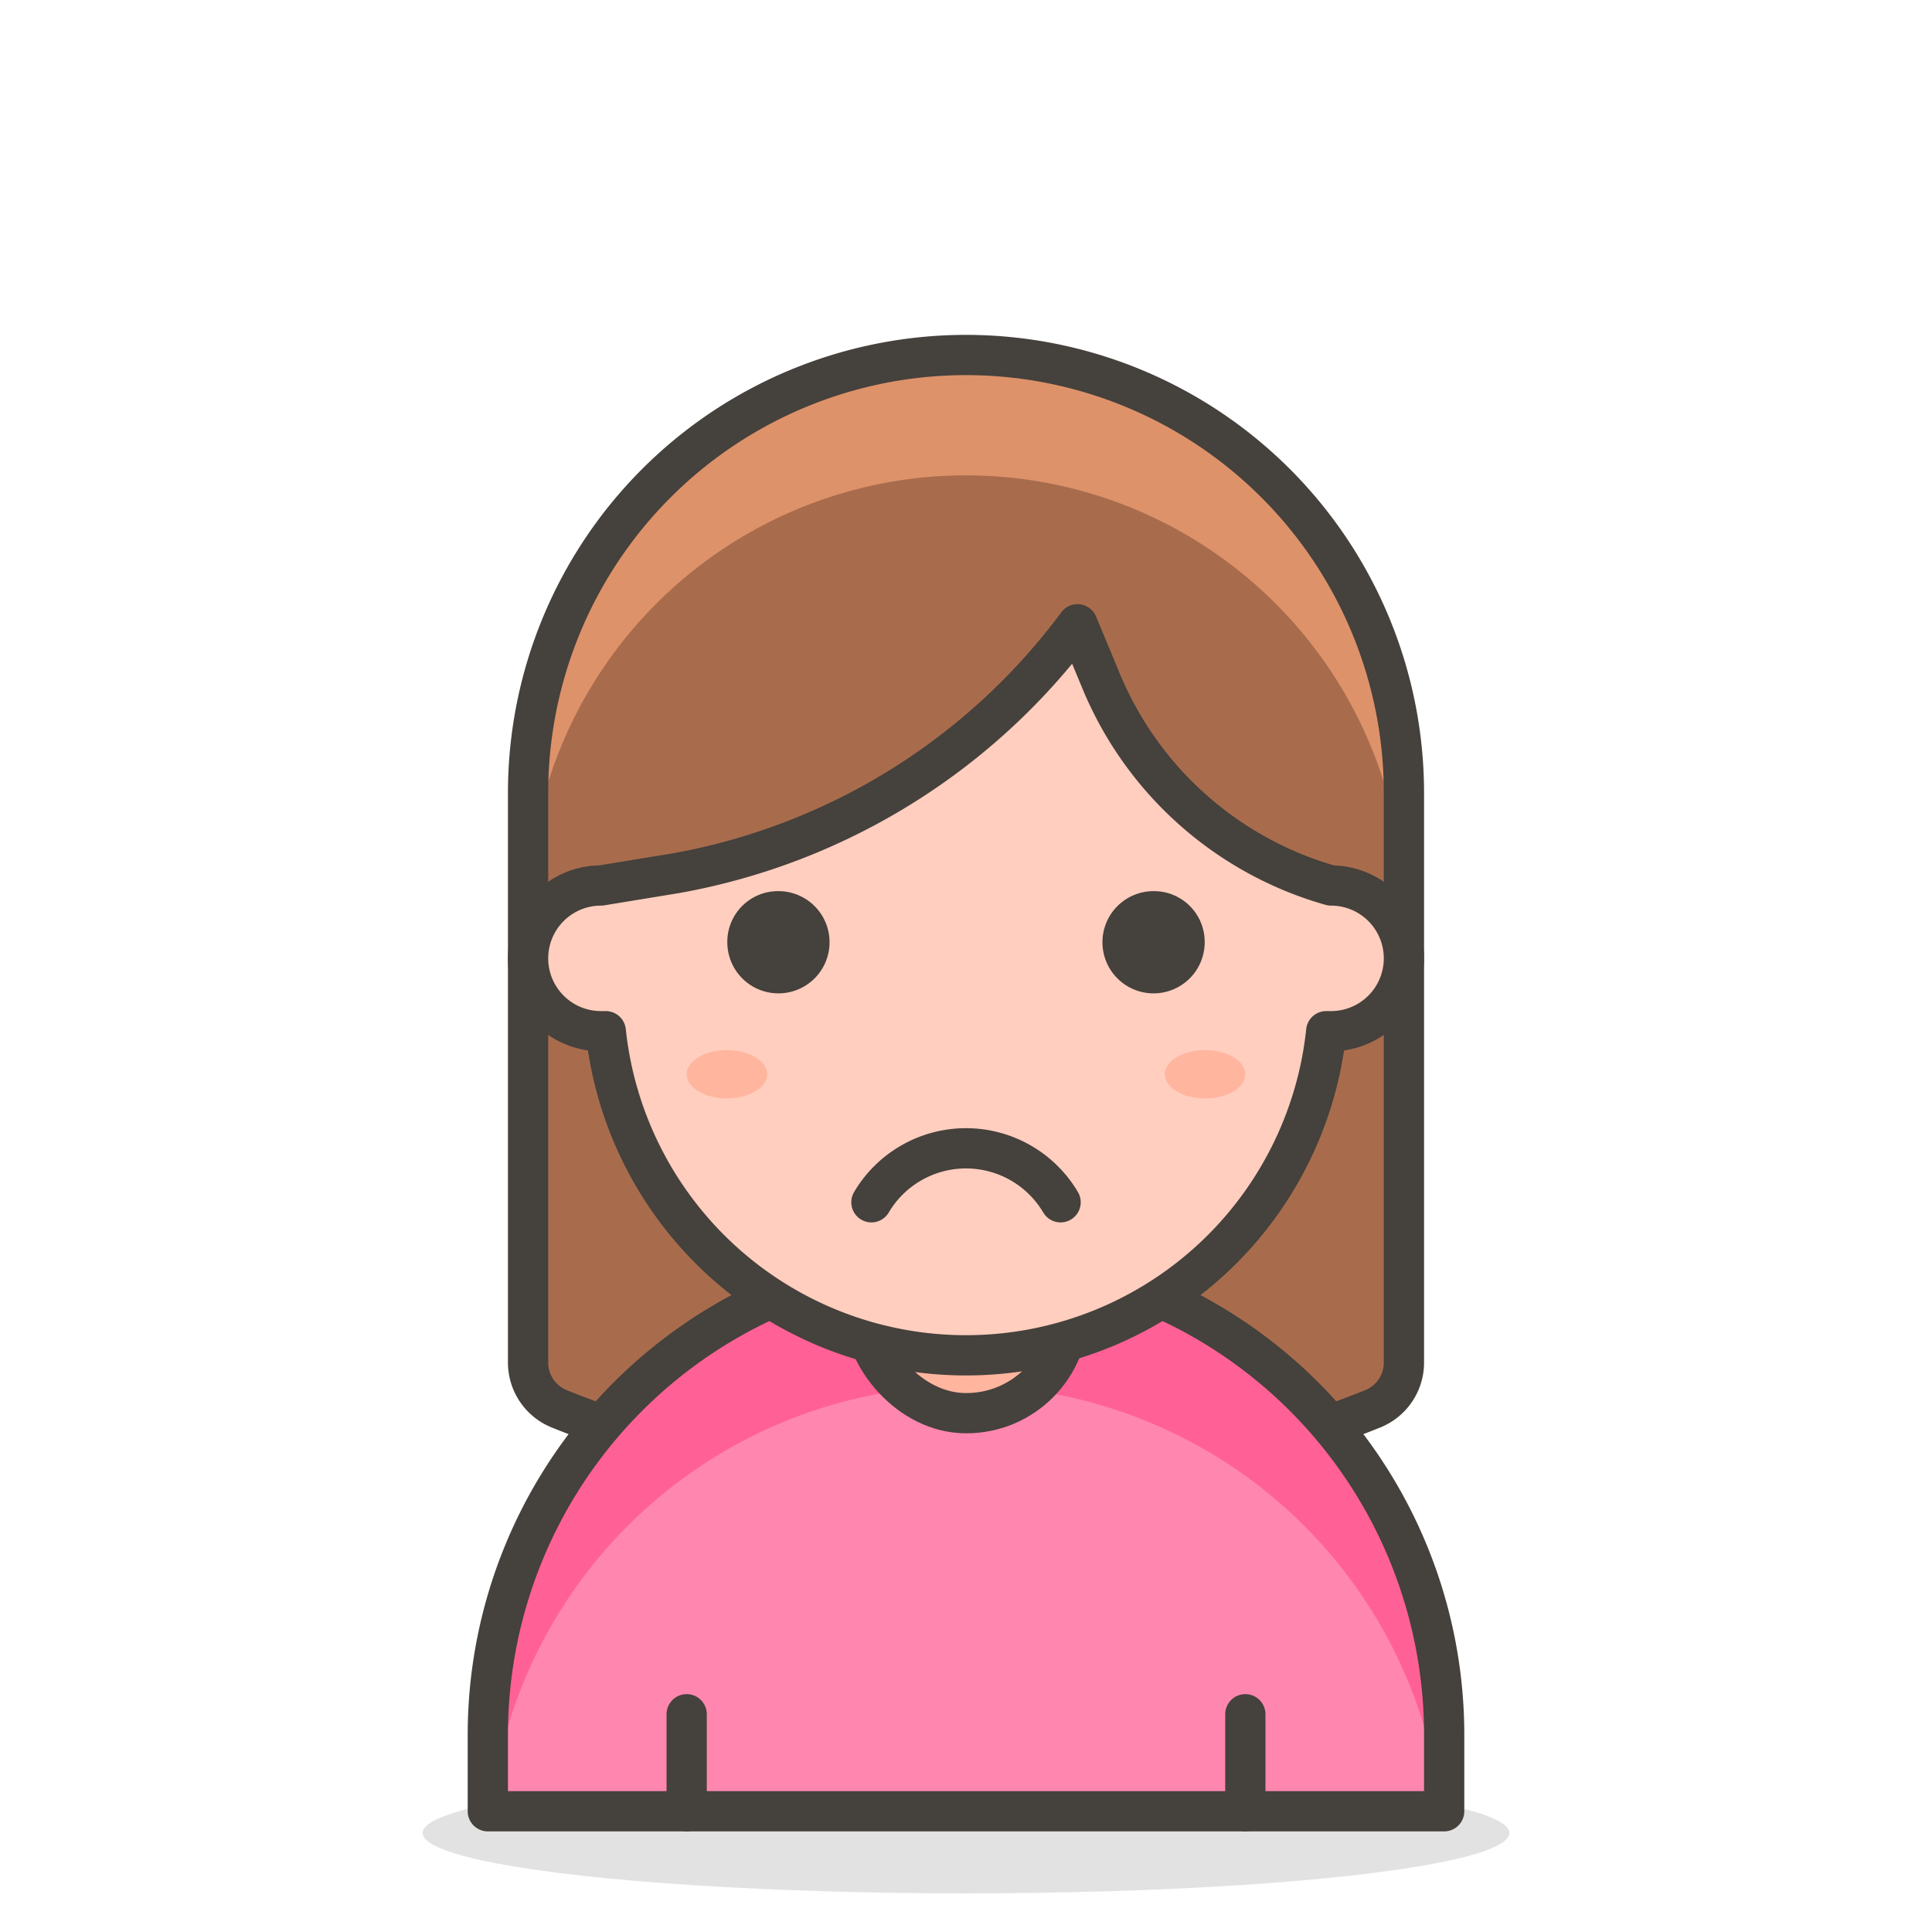 <svg id="Icons" xmlns="http://www.w3.org/2000/svg" viewBox="0 0 48 48"><defs><style>.cls-1{fill:#a86c4d;}.cls-2{fill:#de926a;}.cls-3{fill:none;}.cls-3,.cls-7,.cls-8,.cls-9{stroke:#45413c;stroke-linecap:round;stroke-linejoin:round;}.cls-4,.cls-9{fill:#45413c;}.cls-4{opacity:0.15;}.cls-5{fill:#ff87af;}.cls-6{fill:#ff6196;}.cls-10,.cls-7{fill:#ffb59e;}.cls-8{fill:#ffcebf;}</style></defs><title>217-woman-frowning-2</title><path id="_Path_" data-name="&lt;Path&gt;" class="cls-1" d="M24,8.82A10.88,10.88,0,0,1,34.88,19.69V33.88A1.24,1.24,0,0,1,34.11,35h0a27.09,27.09,0,0,1-20.22,0h0a1.24,1.24,0,0,1-.77-1.14V19.69A10.88,10.88,0,0,1,24,8.82Z"/><path id="_Path_2" data-name="&lt;Path&gt;" class="cls-2" d="M24,8.82A10.88,10.88,0,0,0,13.12,19.69v3a10.88,10.88,0,0,1,21.76,0v-3A10.88,10.88,0,0,0,24,8.82Z"/><path id="_Path_3" data-name="&lt;Path&gt;" class="cls-3" d="M24,8.82A10.88,10.88,0,0,1,34.88,19.69V33.88A1.24,1.24,0,0,1,34.11,35h0a27.09,27.09,0,0,1-20.22,0h0a1.24,1.24,0,0,1-.77-1.14V19.69A10.88,10.88,0,0,1,24,8.82Z"/><ellipse id="_Ellipse_" data-name="&lt;Ellipse&gt;" class="cls-4" cx="24" cy="45.54" rx="13.5" ry="1.5"/><path id="_Rectangle_" data-name="&lt;Rectangle&gt;" class="cls-5" d="M24,31.22h0A11.88,11.88,0,0,1,35.88,43.1V45a0,0,0,0,1,0,0H12.12a0,0,0,0,1,0,0V43.1A11.88,11.88,0,0,1,24,31.22Z"/><path id="_Path_4" data-name="&lt;Path&gt;" class="cls-6" d="M24,31.22h0A11.88,11.88,0,0,0,12.12,43.1V45h.07A11.88,11.88,0,0,1,24,34.43h0A11.88,11.88,0,0,1,35.81,45h.07V43.1A11.88,11.88,0,0,0,24,31.22Z"/><path id="_Rectangle_2" data-name="&lt;Rectangle&gt;" class="cls-3" d="M24,31.22h0A11.88,11.88,0,0,1,35.88,43.1V45a0,0,0,0,1,0,0H12.12a0,0,0,0,1,0,0V43.1A11.88,11.88,0,0,1,24,31.22Z"/><line id="_Path_5" data-name="&lt;Path&gt;" class="cls-3" x1="17.06" y1="45" x2="17.06" y2="42.59"/><line id="_Path_6" data-name="&lt;Path&gt;" class="cls-3" x1="30.94" y1="45" x2="30.94" y2="42.59"/><rect id="_Rectangle_3" data-name="&lt;Rectangle&gt;" class="cls-7" x="21.46" y="27.17" width="5.09" height="7.94" rx="2.54" ry="2.54"/><g id="_Group_" data-name="&lt;Group&gt;"><path id="_Path_7" data-name="&lt;Path&gt;" class="cls-8" d="M33.07,22a8.77,8.77,0,0,1-5.68-5l-.62-1.49a15.92,15.92,0,0,1-9.95,6.18L14.93,22a1.81,1.81,0,0,0,0,3.62h.12a9,9,0,0,0,17.9,0h.12a1.81,1.81,0,1,0,0-3.62Z"/></g><path id="_Path_8" data-name="&lt;Path&gt;" class="cls-9" d="M18.57,23.41a.77.77,0,1,0,.77-.77A.76.76,0,0,0,18.57,23.41Z"/><path id="_Path_9" data-name="&lt;Path&gt;" class="cls-9" d="M29.43,23.41a.77.77,0,1,1-.77-.77A.76.76,0,0,1,29.43,23.41Z"/><ellipse id="_Ellipse_2" data-name="&lt;Ellipse&gt;" class="cls-10" cx="18.06" cy="26.69" rx="1" ry="0.6"/><ellipse id="_Ellipse_3" data-name="&lt;Ellipse&gt;" class="cls-10" cx="29.94" cy="26.69" rx="1" ry="0.6"/><path id="_Path_10" data-name="&lt;Path&gt;" class="cls-3" d="M21.65,29.87a2.73,2.73,0,0,1,4.7,0"/></svg>